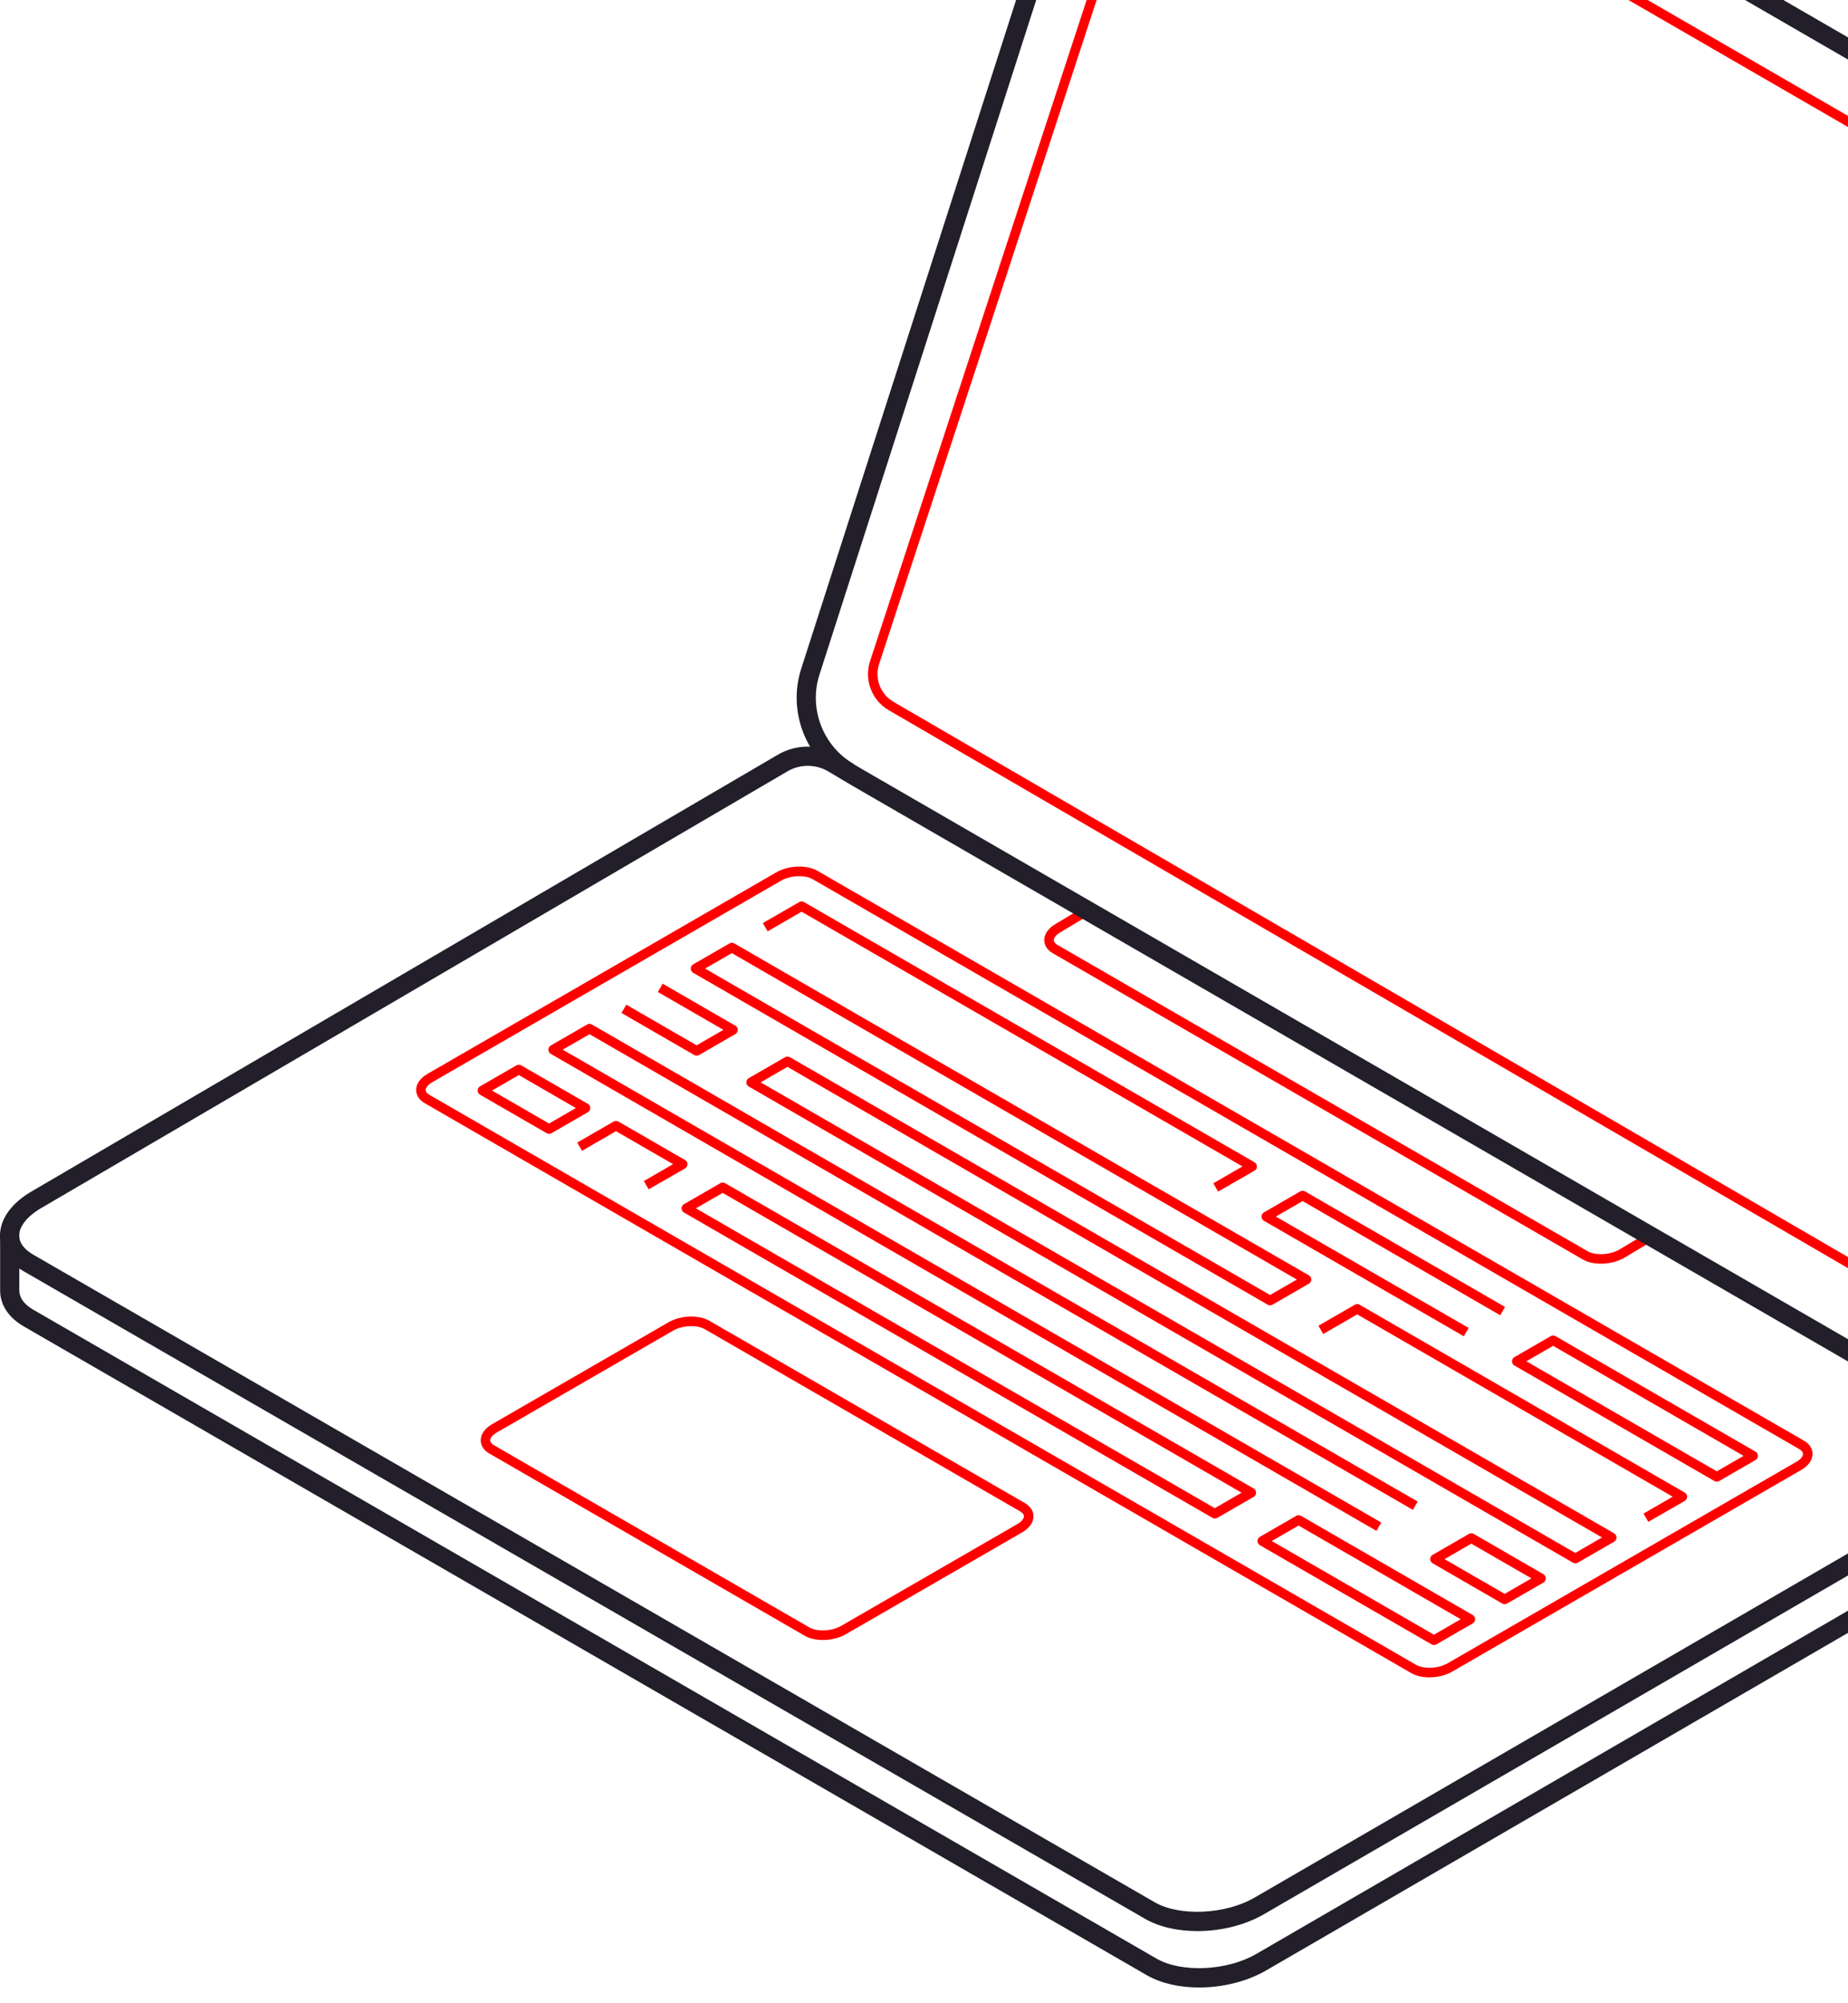 <svg width="108" height="117" viewBox="0 0 108 117" fill="none" xmlns="http://www.w3.org/2000/svg">
<path d="M93.561 73.807C93.165 73.807 92.786 73.725 92.495 73.556L61.535 55.679C61.207 55.49 61.027 55.215 61.027 54.904C61.027 54.552 61.268 54.21 61.688 53.966L63.455 52.906L63.743 53.387L61.972 54.45C61.732 54.589 61.586 54.762 61.586 54.907C61.586 55.046 61.728 55.151 61.816 55.198L92.776 73.075C93.236 73.34 94.083 73.299 94.628 72.987L96.395 71.928L96.683 72.408L94.912 73.472C94.516 73.692 94.029 73.807 93.561 73.807Z" fill="#FF0000"/>
<path d="M70.08 116.08C68.946 116.08 67.856 115.843 67.026 115.365L1.393 77.471C0.495 76.953 0.004 76.202 0.008 75.359V72.037H1.129V75.362C1.125 75.907 1.575 76.283 1.955 76.5L67.588 114.393C69.041 115.233 71.705 115.111 73.405 114.129L116.496 89.145C117.146 88.77 117.552 88.066 117.556 87.314L117.559 84.91L118.68 84.913L118.676 87.317C118.673 88.465 118.053 89.538 117.061 90.114L73.971 115.098C72.836 115.748 71.424 116.08 70.08 116.08Z" fill="#221E2A"/>
<path d="M69.981 112.786C68.843 112.786 67.75 112.549 66.917 112.068L1.385 74.249C0.491 73.734 0 72.993 0 72.16C0 71.202 0.674 70.264 1.845 69.587L45.471 44.072C46.561 43.442 47.906 43.452 48.986 44.092L50.455 44.965L118.056 84.027C118.445 84.254 118.679 84.657 118.679 85.107C118.679 85.558 118.445 85.96 118.056 86.187L73.871 111.798C72.744 112.454 71.329 112.786 69.981 112.786ZM47.208 44.728C46.802 44.728 46.395 44.833 46.033 45.043L2.407 70.558C1.601 71.026 1.121 71.625 1.121 72.163C1.121 72.692 1.571 73.064 1.947 73.281L67.479 111.1C68.935 111.94 71.606 111.821 73.309 110.836L117.494 85.226C117.548 85.195 117.558 85.148 117.558 85.114C117.558 85.08 117.548 85.033 117.494 85.002L49.886 45.934L48.41 45.057C48.041 44.84 47.625 44.728 47.208 44.728Z" fill="#221E2A"/>
<path d="M48.09 95.784C47.694 95.784 47.312 95.703 47.024 95.534L28.602 84.896C28.273 84.706 28.094 84.432 28.094 84.12C28.094 83.768 28.334 83.426 28.754 83.183L39.057 77.234C39.775 76.817 40.834 76.78 41.468 77.146L59.89 87.784C60.218 87.973 60.398 88.248 60.398 88.563C60.398 88.915 60.157 89.257 59.734 89.5L49.431 95.449C49.045 95.669 48.557 95.784 48.09 95.784ZM47.301 95.05C47.762 95.317 48.608 95.273 49.153 94.962L59.456 89.013C59.693 88.877 59.839 88.705 59.839 88.559C59.839 88.42 59.697 88.315 59.609 88.268L41.187 77.63C40.726 77.362 39.88 77.403 39.335 77.718L29.032 83.667C28.795 83.802 28.649 83.975 28.649 84.12C28.649 84.259 28.791 84.364 28.876 84.412L47.301 95.05Z" fill="#FF0000"/>
<path d="M83.538 97.966C83.142 97.966 82.763 97.884 82.471 97.715L24.828 64.436C24.5 64.246 24.32 63.972 24.32 63.657C24.32 63.305 24.561 62.963 24.984 62.719L45.366 50.95C46.084 50.534 47.144 50.497 47.777 50.862L105.42 84.141C105.749 84.331 105.928 84.605 105.928 84.917C105.928 85.269 105.688 85.611 105.264 85.855L84.882 97.624C84.493 97.854 84.002 97.966 83.538 97.966ZM46.711 51.174C46.342 51.174 45.945 51.265 45.644 51.438L25.262 63.207C25.025 63.343 24.879 63.515 24.879 63.661C24.879 63.8 25.021 63.904 25.109 63.952L82.752 97.231C83.213 97.495 84.059 97.458 84.604 97.143L104.987 85.374C105.224 85.238 105.369 85.066 105.369 84.92C105.369 84.781 105.227 84.676 105.139 84.629L47.496 51.35C47.289 51.231 47.008 51.174 46.711 51.174Z" fill="#FF0000"/>
<path d="M71.188 69.595L70.907 69.111L72.613 68.126L46.847 53.248L44.863 54.396L44.582 53.912L46.708 52.687C46.796 52.636 46.901 52.636 46.989 52.687L73.317 67.885C73.405 67.936 73.456 68.028 73.456 68.129C73.456 68.231 73.402 68.322 73.317 68.373L71.188 69.595Z" fill="#FF0000"/>
<path d="M40.708 61.655C40.661 61.655 40.61 61.641 40.569 61.618L36.32 59.163L36.601 58.679L40.712 61.052L42.276 60.148L38.447 57.937L38.728 57.453L42.977 59.908C43.065 59.959 43.116 60.05 43.116 60.152C43.116 60.253 43.061 60.345 42.977 60.395L40.85 61.621C40.806 61.645 40.759 61.655 40.708 61.655Z" fill="#FF0000"/>
<path d="M92.064 91.306C92.017 91.306 91.966 91.293 91.926 91.269L43.756 63.458C43.668 63.407 43.617 63.316 43.617 63.215C43.617 63.113 43.671 63.022 43.756 62.971L45.882 61.745C45.97 61.694 46.075 61.694 46.163 61.745L94.333 89.556C94.418 89.607 94.472 89.698 94.472 89.8C94.472 89.901 94.418 89.993 94.333 90.044L92.207 91.269C92.159 91.293 92.112 91.306 92.064 91.306ZM44.453 63.215L92.061 90.7L93.625 89.796L46.018 62.31L44.453 63.215Z" fill="#FF0000"/>
<path d="M80.443 89.412L32.186 61.55C32.098 61.499 32.047 61.408 32.047 61.306C32.047 61.205 32.101 61.113 32.186 61.063L34.312 59.837C34.4 59.786 34.505 59.786 34.593 59.837L82.851 87.699L82.57 88.183L34.451 60.402L32.887 61.306L80.724 88.924L80.443 89.412Z" fill="#FF0000"/>
<path d="M87.933 93.692C87.885 93.692 87.835 93.679 87.794 93.655L83.721 91.302C83.633 91.251 83.582 91.16 83.582 91.058C83.582 90.957 83.636 90.865 83.721 90.814L85.847 89.589C85.935 89.538 86.04 89.538 86.128 89.589L90.201 91.942C90.289 91.993 90.34 92.084 90.34 92.186C90.34 92.287 90.286 92.379 90.201 92.43L88.075 93.655C88.031 93.682 87.98 93.692 87.933 93.692ZM84.422 91.062L87.936 93.09L89.5 92.186L85.986 90.158L84.422 91.062Z" fill="#FF0000"/>
<path d="M32.089 66.222C32.041 66.222 31.991 66.209 31.95 66.185L28.053 63.937C27.965 63.886 27.914 63.795 27.914 63.693C27.914 63.592 27.968 63.5 28.053 63.449L30.179 62.224C30.267 62.173 30.372 62.173 30.46 62.224L34.357 64.472C34.445 64.523 34.496 64.614 34.496 64.716C34.496 64.817 34.442 64.909 34.357 64.959L32.231 66.185C32.187 66.209 32.136 66.222 32.089 66.222ZM28.754 63.693L32.089 65.62L33.653 64.716L30.318 62.789L28.754 63.693Z" fill="#FF0000"/>
<path d="M37.909 69.463L37.628 68.979L39.334 67.993L35.999 66.067L34.015 67.215L33.734 66.731L35.861 65.505C35.949 65.454 36.054 65.454 36.142 65.505L40.039 67.753C40.127 67.804 40.178 67.895 40.178 67.997C40.178 68.098 40.123 68.19 40.039 68.241L37.909 69.463Z" fill="#FF0000"/>
<path d="M70.998 88.688C70.951 88.688 70.9 88.674 70.859 88.651L39.971 70.818C39.883 70.767 39.832 70.675 39.832 70.574C39.832 70.472 39.886 70.381 39.971 70.33L42.097 69.105C42.185 69.054 42.29 69.054 42.378 69.105L73.267 86.937C73.355 86.988 73.406 87.08 73.406 87.181C73.406 87.283 73.351 87.374 73.267 87.425L71.141 88.651C71.093 88.674 71.046 88.688 70.998 88.688ZM40.668 70.574L70.995 88.085L72.559 87.181L42.233 69.67L40.668 70.574Z" fill="#FF0000"/>
<path d="M85.549 78.046L73.862 71.298C73.773 71.247 73.723 71.156 73.723 71.054C73.723 70.953 73.777 70.861 73.862 70.811L75.988 69.585C76.076 69.534 76.181 69.534 76.269 69.585L87.957 76.333L87.675 76.817L76.127 70.15L74.562 71.054L85.83 77.558L85.549 78.046Z" fill="#FF0000"/>
<path d="M100.329 86.536C100.281 86.536 100.23 86.523 100.19 86.499L88.502 79.751C88.414 79.701 88.363 79.609 88.363 79.507C88.363 79.406 88.418 79.314 88.502 79.264L90.628 78.038C90.716 77.987 90.821 77.987 90.909 78.038L102.597 84.786C102.685 84.837 102.736 84.928 102.736 85.03C102.736 85.131 102.682 85.223 102.597 85.273L100.471 86.499C100.427 86.523 100.379 86.536 100.329 86.536ZM89.203 79.507L100.332 85.934L101.896 85.03L90.767 78.603L89.203 79.507Z" fill="#FF0000"/>
<path d="M83.801 96.078C83.754 96.078 83.703 96.064 83.663 96.04L73.627 90.247C73.539 90.197 73.488 90.105 73.488 90.004C73.488 89.902 73.543 89.811 73.627 89.76L75.753 88.534C75.841 88.483 75.946 88.483 76.034 88.534L86.07 94.327C86.158 94.378 86.209 94.469 86.209 94.571C86.209 94.673 86.154 94.764 86.07 94.815L83.944 96.04C83.896 96.064 83.849 96.078 83.801 96.078ZM74.325 90.004L83.801 95.475L85.366 94.571L75.889 89.1L74.325 90.004Z" fill="#FF0000"/>
<path d="M96.329 88.884L96.049 88.4L97.755 87.415L79.316 76.766L77.332 77.914L77.051 77.43L79.177 76.204C79.265 76.153 79.37 76.153 79.458 76.204L98.459 87.174C98.547 87.225 98.598 87.316 98.598 87.418C98.598 87.519 98.544 87.611 98.459 87.662L96.329 88.884Z" fill="#FF0000"/>
<path d="M74.225 76.238C74.178 76.238 74.127 76.225 74.086 76.201L40.506 56.814C40.418 56.763 40.367 56.672 40.367 56.57C40.367 56.468 40.421 56.377 40.506 56.326L42.632 55.101C42.72 55.05 42.825 55.05 42.913 55.101L76.494 74.488C76.582 74.538 76.632 74.63 76.632 74.731C76.632 74.833 76.578 74.924 76.494 74.975L74.367 76.201C74.323 76.228 74.272 76.238 74.225 76.238ZM41.203 56.57L74.225 75.635L75.789 74.731L42.768 55.666L41.203 56.57Z" fill="#FF0000"/>
<path d="M117.582 84.427C116.885 84.427 116.177 84.241 115.547 83.872L116.109 82.903C116.857 83.337 117.751 83.428 118.496 83.141C119.146 82.89 119.624 82.379 119.84 81.698L137.91 24.455C138.489 22.619 137.731 20.666 136.065 19.704L69.531 -18.762C68.925 -19.114 68.2 -19.168 67.543 -18.917C66.89 -18.663 66.392 -18.139 66.175 -17.472L47.889 39.406C47.252 41.383 48.095 43.578 49.89 44.62L49.328 45.589C47.08 44.282 46.027 41.539 46.822 39.064L65.109 -17.814C65.427 -18.806 66.169 -19.588 67.141 -19.964C68.112 -20.34 69.189 -20.255 70.09 -19.733L136.624 18.733C138.747 19.962 139.715 22.45 138.977 24.79L120.903 82.037C120.582 83.049 119.867 83.811 118.896 84.187C118.483 84.349 118.036 84.427 117.582 84.427Z" fill="#221E2A"/>
<path d="M116.341 78.688C116.084 78.688 115.83 78.621 115.603 78.488L51.933 41.475C50.948 40.903 50.491 39.701 50.846 38.617L68.036 -13.825C68.205 -14.343 68.595 -14.753 69.106 -14.946C69.614 -15.139 70.179 -15.095 70.65 -14.824L133.846 21.712C134.777 22.25 135.214 23.385 134.885 24.411L117.746 77.666C117.607 78.092 117.289 78.427 116.873 78.59C116.7 78.654 116.521 78.688 116.341 78.688ZM69.746 -14.506C69.597 -14.506 69.445 -14.479 69.302 -14.425C68.95 -14.289 68.683 -14.008 68.564 -13.652L51.375 38.79C51.1 39.623 51.452 40.547 52.211 40.987L115.881 78.001C116.121 78.14 116.409 78.163 116.666 78.065C116.927 77.967 117.123 77.757 117.208 77.493L134.347 24.238C134.597 23.462 134.266 22.602 133.561 22.196L70.365 -14.34C70.176 -14.448 69.963 -14.506 69.746 -14.506Z" fill="#FF0000"/>
</svg>
